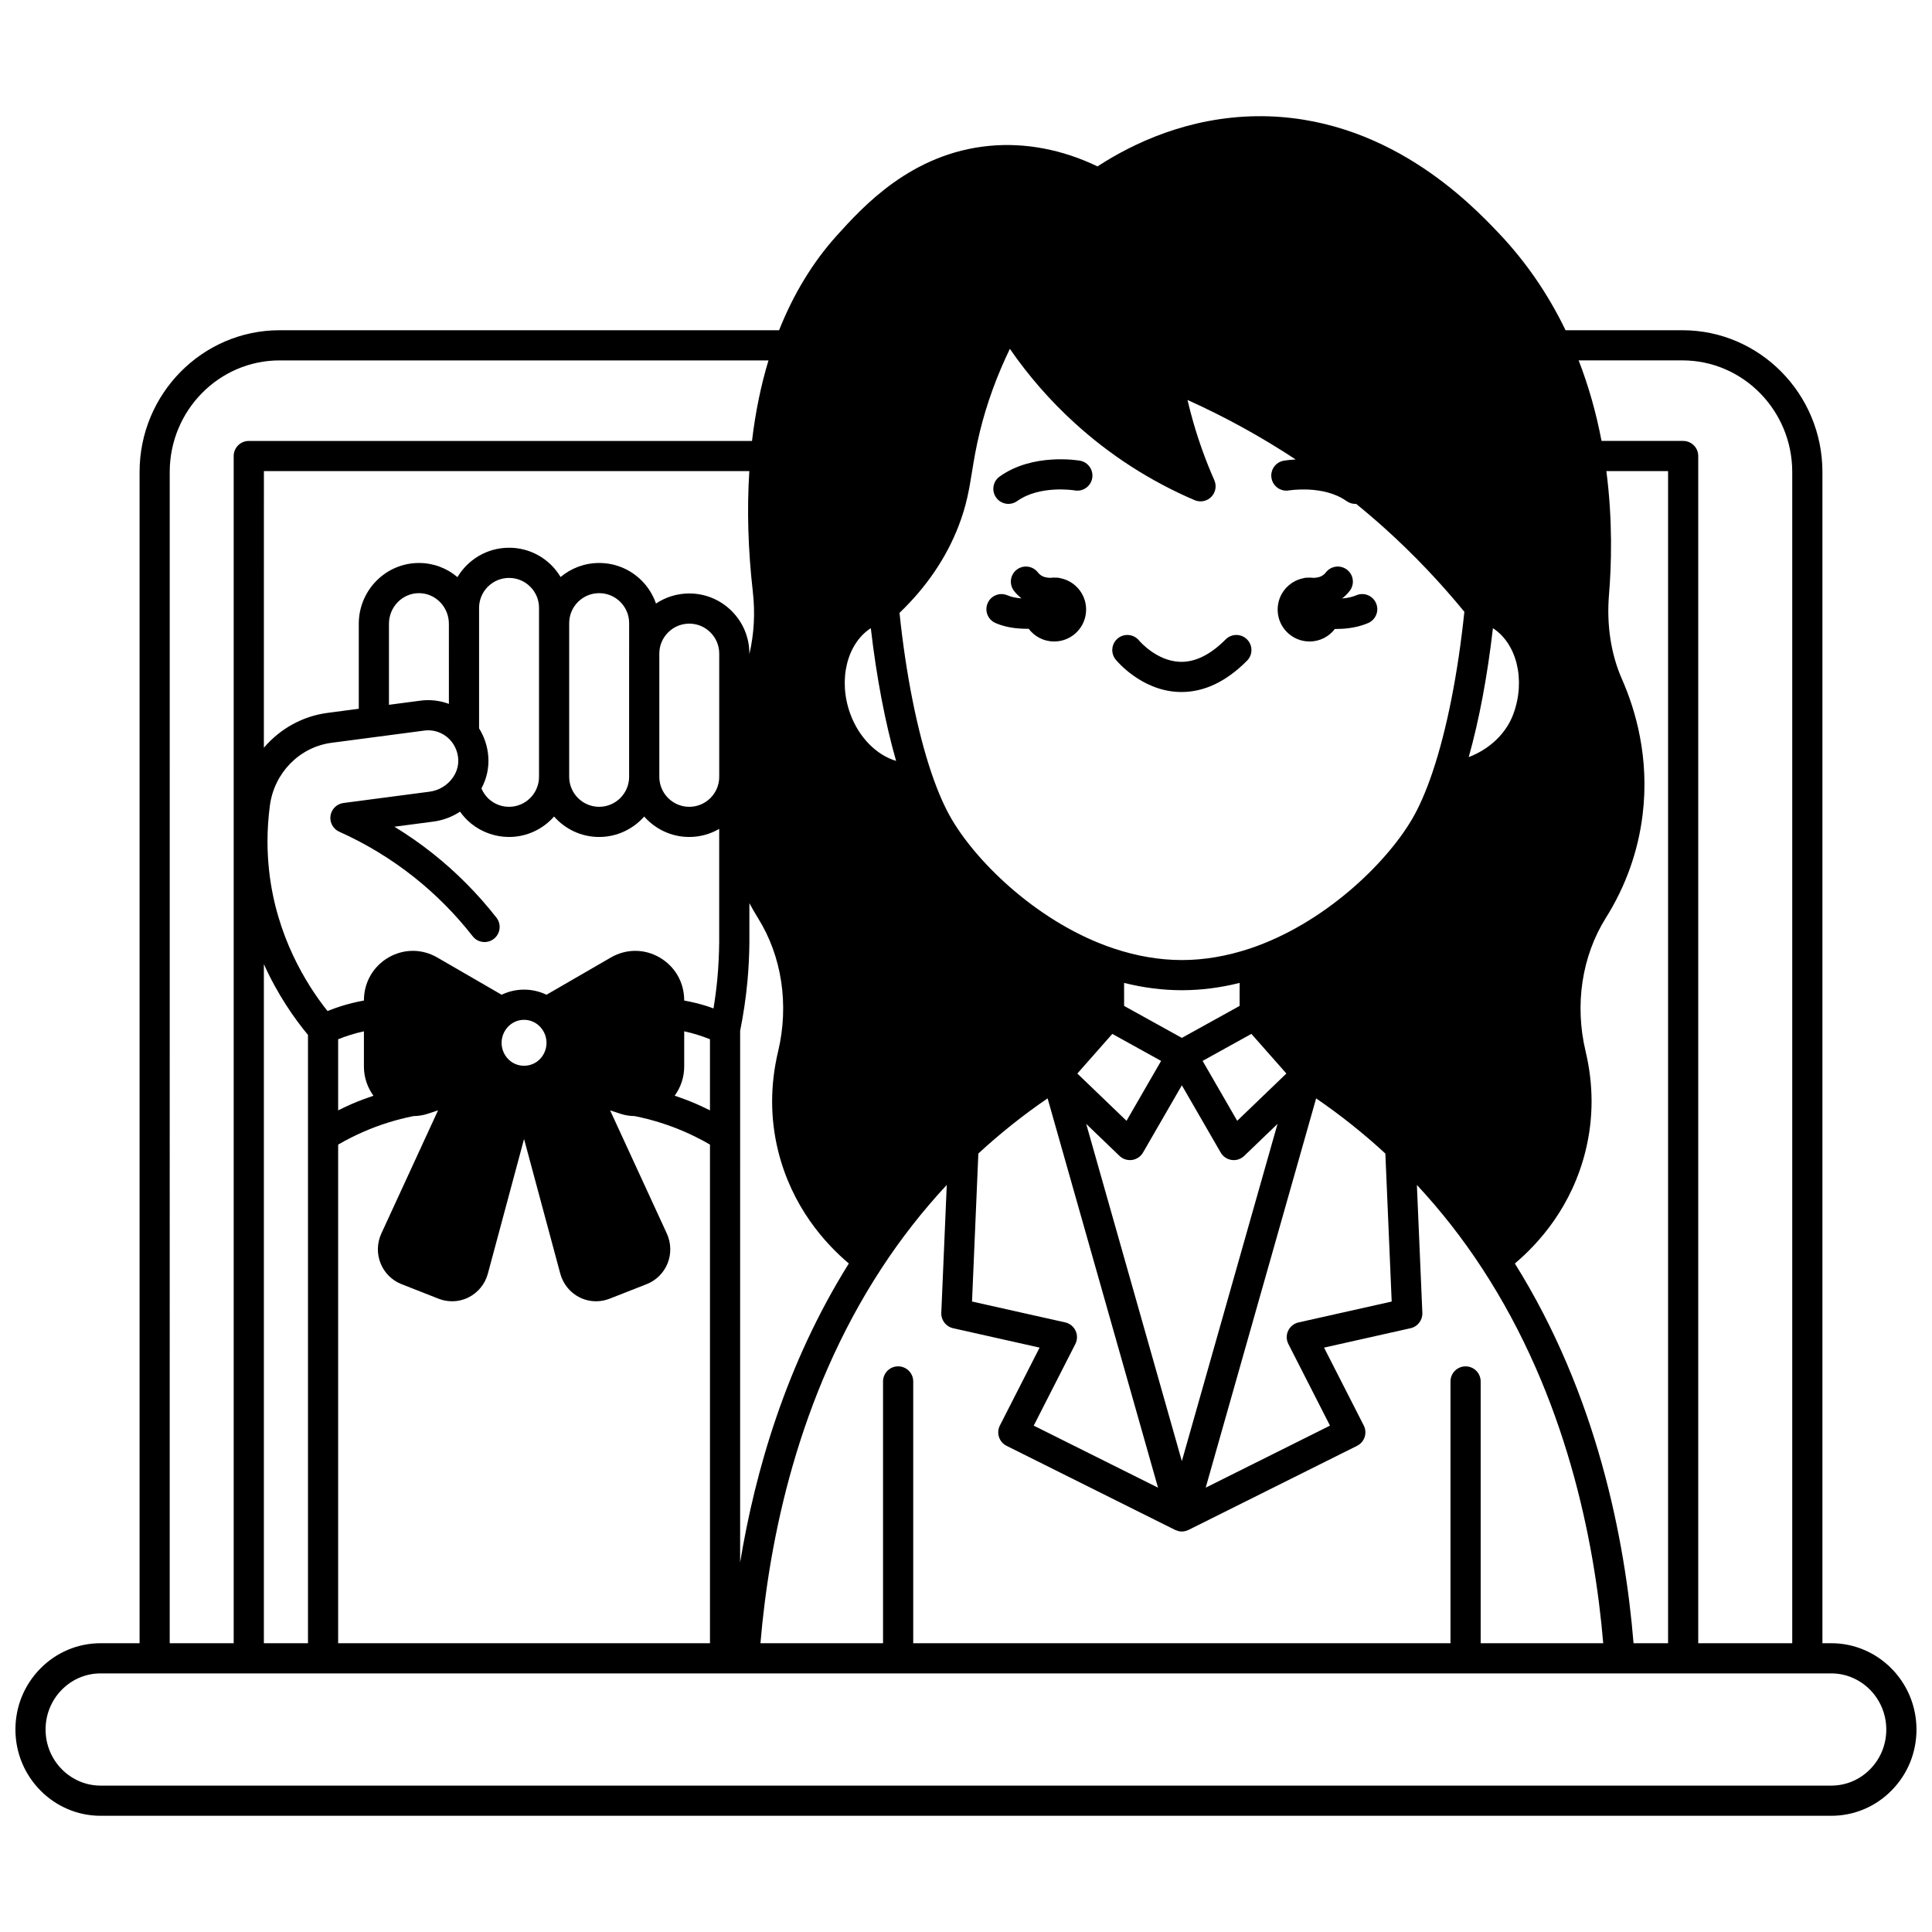 <?xml version="1.0" encoding="UTF-8"?>
<!-- Uploaded to: ICON Repo, www.svgrepo.com, Generator: ICON Repo Mixer Tools -->
<svg width="800px" height="800px" version="1.1" viewBox="144 144 512 512" xmlns="http://www.w3.org/2000/svg">
 <defs>
  <clipPath id="a">
   <path d="m148.09 174h503.81v452h-503.81z"/>
  </clipPath>
 </defs>
 <path d="m491.05 314c2.734 0 5.172-1.309 6.719-3.332 0.125 0.004 0.25 0.012 0.375 0.012 0.512 0 1.02-0.016 1.527-0.043 2.57-0.148 4.894-0.664 6.906-1.527 2.027-0.871 2.969-3.223 2.094-5.254-0.871-2.031-3.223-2.969-5.254-2.094-1.027 0.441-2.32 0.727-3.75 0.848 0.723-0.559 1.402-1.23 2.016-2.016 1.355-1.742 1.043-4.254-0.699-5.609-1.742-1.355-4.254-1.043-5.609 0.699-0.219 0.281-0.43 0.496-0.633 0.641l-0.082 0.059c-0.793 0.598-1.777 0.738-2.594 0.754-0.332-0.039-0.668-0.066-1.012-0.066-0.117 0-0.234 0.012-0.352 0.02-0.113-0.004-0.207-0.008-0.285-0.008-0.375 0-0.73 0.066-1.074 0.164-3.856 0.793-6.754 4.203-6.754 8.293-0.008 4.672 3.781 8.461 8.461 8.461z"/>
 <path d="m425.07 297.24c-0.34-0.094-0.691-0.16-1.066-0.16-0.078 0-0.176 0.004-0.289 0.008-0.117-0.004-0.234-0.02-0.352-0.02-0.344 0-0.676 0.027-1.008 0.066-0.824-0.016-1.816-0.156-2.621-0.762-0.262-0.195-0.48-0.41-0.668-0.656-1.336-1.754-3.848-2.094-5.606-0.758-1.758 1.34-2.094 3.848-0.758 5.606 0.574 0.754 1.262 1.426 2.008 2.012-1.441-0.102-2.738-0.375-3.68-0.793-2.019-0.895-4.383 0.012-5.277 2.031-0.898 2.019 0.012 4.383 2.031 5.277 1.953 0.867 4.375 1.391 6.965 1.508 0.5 0.027 1 0.039 1.5 0.039 0.117 0 0.238-0.008 0.355-0.008 1.543 2.047 3.992 3.371 6.758 3.371 4.68 0 8.469-3.789 8.469-8.469 0-4.094-2.902-7.504-6.762-8.293z"/>
 <path d="m474.46 313.43c-1.566-1.555-4.098-1.543-5.656 0.023-4.078 4.113-8.188 6.113-12.219 5.93-6.172-0.277-10.625-5.523-10.727-5.644-1.395-1.703-3.902-1.961-5.613-0.574-1.715 1.391-1.977 3.91-0.586 5.625 0.27 0.328 6.668 8.09 16.469 8.578 0.332 0.016 0.66 0.023 0.988 0.023 6.062 0 11.898-2.789 17.367-8.305 1.559-1.57 1.547-4.102-0.023-5.656z"/>
 <path d="m430.2 266.09c-0.504-0.09-12.461-2.109-21.281 4.191-1.797 1.285-2.215 3.781-0.93 5.578 0.781 1.094 2.008 1.676 3.258 1.676 0.805 0 1.617-0.242 2.32-0.746 6.027-4.309 15.078-2.852 15.254-2.824 2.168 0.387 4.238-1.07 4.625-3.242 0.379-2.176-1.07-4.25-3.246-4.633z"/>
 <g clip-path="url(#a)">
  <path d="m629.31 579.47h-2.348v-310.38c0-20.719-16.641-37.574-37.098-37.574h-30.977c-4.609-9.555-10.539-18.199-17.699-25.727-7.398-7.773-29.895-31.379-64.164-30.992-18.055 0.234-32.617 7.078-42.176 13.301-9.285-4.473-19.141-6.352-28.652-5.445-20.746 1.977-33.539 16.141-40.414 23.754-6.359 7.039-11.496 15.484-15.32 25.113l-132.37-0.004c-20.461 0-37.105 16.855-37.105 37.574v310.38h-10.309c-6.043 0-11.723 2.387-15.992 6.719-4.254 4.32-6.598 10.055-6.598 16.152 0 12.605 10.133 22.863 22.59 22.863h458.62c6.043 0 11.723-2.387 15.988-6.715 4.258-4.309 6.602-10.043 6.602-16.145 0.004-12.613-10.129-22.875-22.586-22.875zm-10.348-310.38v310.38h-24.91v-314.62c0-2.207-1.789-4-4-4h-21.629c-1.426-7.496-3.461-14.637-6.062-21.344h27.5c16.047 0.004 29.102 13.273 29.102 29.582zm-42.055 310.38c-2.258-27.496-9.68-65.809-31.453-100.63 6.379-5.379 15.117-15.082 18.754-29.93 2.102-8.598 2.102-17.438-0.004-26.281-2.949-12.34-1-25.227 5.348-35.352 5.273-8.41 8.559-17.605 9.758-27.336 1.867-15.219-1.93-27.922-5.449-35.902-2.93-6.633-4.129-14.387-3.461-22.422 0.656-7.883 1.004-19.641-0.695-32.77h16.352v310.62zm-44.512-73.371c-2.207 0-4 1.789-4 4v69.375l-142.38-0.004v-69.375c0-2.207-1.789-4-4-4-2.207 0-4 1.789-4 4v69.375h-32.488c2.312-27.32 9.871-65.379 32.078-99.336 5.152-7.898 10.949-15.301 17.297-22.113l-1.449 33.895c-0.082 1.934 1.23 3.648 3.121 4.074l22.93 5.141-10.523 20.641c-0.484 0.949-0.57 2.055-0.234 3.066 0.332 1.012 1.059 1.852 2.012 2.324l44.652 22.281c0.047 0.023 0.098 0.031 0.145 0.051 0.191 0.086 0.391 0.156 0.59 0.215 0.078 0.02 0.152 0.047 0.234 0.062 0.27 0.055 0.539 0.094 0.812 0.094h0.004 0.004c0.273 0 0.543-0.039 0.812-0.094 0.078-0.016 0.156-0.039 0.234-0.062 0.203-0.055 0.398-0.125 0.59-0.215 0.047-0.02 0.098-0.027 0.145-0.051l44.652-22.281c0.953-0.477 1.68-1.312 2.012-2.324 0.332-1.012 0.25-2.117-0.234-3.066l-10.523-20.641 22.93-5.141c1.887-0.426 3.203-2.141 3.121-4.074l-1.449-33.895c6.344 6.812 12.145 14.215 17.297 22.117 22.211 33.965 29.773 72.016 32.086 99.332h-32.48v-69.375c0-2.207-1.793-3.996-4-3.996zm-298.78 73.371v-132.14c2.176-1.262 4.438-2.41 6.746-3.414 4.223-1.84 8.66-3.227 13.203-4.137 1.324-0.016 2.633-0.23 3.891-0.652l2.633-0.871-15.039 32.664c-1.141 2.488-1.207 5.371-0.18 7.91 1.016 2.508 3.035 4.508 5.531 5.481l9.852 3.871c1.141 0.445 2.348 0.668 3.551 0.668 1.512 0 3.023-0.352 4.398-1.047 2.5-1.262 4.352-3.547 5.086-6.269l9.594-35.691 9.602 35.695c0.734 2.723 2.586 5.004 5.086 6.266 1.375 0.695 2.887 1.047 4.398 1.047 1.203 0 2.41-0.223 3.559-0.672l9.84-3.863c2.504-0.98 4.523-2.977 5.539-5.484 1.027-2.539 0.961-5.422-0.184-7.918l-15.035-32.656 2.617 0.867c1.262 0.422 2.57 0.637 3.887 0.652 4.543 0.91 8.988 2.297 13.215 4.137 2.309 1.004 4.566 2.152 6.746 3.414v132.14zm-19.684 0v-179.96c3.734 8.266 8.234 14.598 11.688 18.75v161.21zm271.5-79.301 11.031 21.637-32.941 16.438 29.27-103.16c6.484 4.438 12.629 9.336 18.344 14.617l1.676 39.223-24.695 5.535c-1.207 0.27-2.219 1.082-2.742 2.199-0.523 1.113-0.504 2.414 0.059 3.516zm-28.227 31.043-25.348-89.367c0.77 0.738 1.539 1.477 2.305 2.215l6.516 6.262c0.887 0.852 2.113 1.25 3.332 1.078 1.215-0.172 2.289-0.895 2.902-1.961l10.293-17.824 10.293 17.824c0.613 1.062 1.684 1.785 2.898 1.961 1.219 0.18 2.445-0.223 3.332-1.074 2.945-2.828 5.891-5.656 8.832-8.484zm-28.168-34.562c-0.527-1.117-1.539-1.93-2.742-2.199l-24.695-5.535 1.676-39.223c5.719-5.285 11.871-10.184 18.352-14.617l29.262 103.17-32.941-16.438 11.031-21.637c0.562-1.102 0.582-2.402 0.059-3.519zm-102.37-187.38c2.117 0 4.109 0.828 5.609 2.328s2.328 3.492 2.328 5.609v32.66c0 4.383-3.562 7.945-7.938 7.945s-7.938-3.566-7.938-7.945v-32.656c0-4.379 3.559-7.941 7.938-7.941zm130.54 109.78-15.305-8.473-0.004-6.098c5.148 1.285 10.277 1.938 15.309 1.938s10.164-0.652 15.309-1.938l-0.004 6.098zm-75.73-73.402c-5.164-1.543-9.863-6.199-12.16-12.516-3.277-9.035-0.809-18.617 5.457-22.66 1.504 12.98 3.82 25.125 6.703 35.176zm57.684 49.711c-19.418-6.484-35.84-22.238-42.879-34.133-1.914-3.223-3.746-7.402-5.449-12.418-3.785-11.184-6.766-26.18-8.453-42.395 7.094-6.789 12.375-14.527 15.664-23.047 2.113-5.481 2.781-9.586 3.551-14.34 0.516-3.164 1.047-6.438 2.09-10.688 1.805-7.367 4.469-14.707 7.941-21.895 4.934 7.148 10.645 13.699 17.043 19.535 9.418 8.609 20.152 15.527 31.91 20.566 1.512 0.648 3.262 0.305 4.418-0.863 1.156-1.168 1.477-2.926 0.812-4.426-2.18-4.93-4.051-10.086-5.562-15.328-0.562-1.953-1.082-3.934-1.547-5.934 10.035 4.516 19.605 9.793 28.668 15.773-1.824 0.098-3.016 0.297-3.168 0.324-2.172 0.383-3.617 2.449-3.238 4.621 0.375 2.172 2.445 3.625 4.617 3.258 0.094-0.016 9.211-1.504 15.266 2.82 0.703 0.504 1.516 0.746 2.32 0.746 0.07 0 0.141-0.02 0.207-0.023 2.656 2.16 5.266 4.383 7.812 6.684 7.457 6.723 14.473 14.102 20.887 21.934-1.684 16.254-4.648 31.246-8.406 42.414-0.039 0.094-0.062 0.195-0.098 0.289-1.703 5.008-3.531 9.176-5.441 12.395-7.043 11.898-23.465 27.652-42.879 34.133-6.086 2.031-12.16 3.062-18.047 3.062-5.879-0.004-11.949-1.035-18.039-3.066zm105.93-62.23c-1.902 5.231-6.293 9.379-11.863 11.512 2.769-9.844 4.949-21.453 6.414-34.168 6.258 4.047 8.727 13.625 5.449 22.656zm-112.87 92.293c2.184-2.477 4.371-4.953 6.555-7.43l12.93 7.16-9.164 15.875-2.836-2.727c-3.398-3.266-6.797-6.535-10.195-9.801zm43.414-7.434c3.094 3.504 6.184 7.004 9.273 10.504-4.348 4.18-8.691 8.355-13.035 12.531l-9.168-15.875zm-164.91-100.78v32.656c0 4.383-3.566 7.945-7.945 7.945-4.375 0-7.938-3.566-7.938-7.945v-40.734c0-4.375 3.562-7.938 7.938-7.938 2.125 0 4.117 0.828 5.621 2.328 1.5 1.5 2.328 3.492 2.328 5.609v8.078zm-23.879-8.078v40.734c0 4.383-3.566 7.945-7.945 7.945-1.844 0-3.578-0.617-5.012-1.781-1.012-0.824-1.797-1.891-2.301-3.086 1.41-2.633 2.043-5.531 1.812-8.504-0.203-2.66-1.047-5.191-2.438-7.41v-31.938c0-4.375 3.562-7.938 7.938-7.938 2.125 0 4.117 0.828 5.621 2.328 1.5 1.5 2.328 3.492 2.328 5.609zm-23.883 21.402c-2.371-0.875-4.945-1.195-7.519-0.855l-8.363 1.102v-21.469c0-4.477 3.566-8.117 7.945-8.117 2.106 0 4.09 0.836 5.582 2.352 1.52 1.547 2.352 3.594 2.352 5.766zm-6.469 7.074c2.773-0.359 5.562 0.812 7.289 3.078 0.953 1.25 1.52 2.762 1.645 4.375 0.176 2.246-0.691 3.984-1.461 5.062-1.418 2.012-3.648 3.352-6.109 3.68l-22.832 3c-1.773 0.23-3.176 1.613-3.438 3.383s0.688 3.496 2.32 4.227c7.078 3.176 13.73 7.211 19.773 12 5.781 4.582 11.023 9.863 15.586 15.703 1.359 1.742 3.871 2.047 5.613 0.688 1.738-1.359 2.047-3.871 0.688-5.613-4.949-6.336-10.645-12.07-16.922-17.047-3.223-2.555-6.606-4.91-10.121-7.055l10.371-1.363c2.535-0.336 4.926-1.254 7.023-2.621 0.828 1.164 1.801 2.223 2.918 3.133 2.84 2.305 6.414 3.57 10.055 3.57 4.758 0 9.02-2.106 11.945-5.418 2.922 3.312 7.184 5.418 11.938 5.418 4.758 0 9.02-2.106 11.945-5.418 2.922 3.312 7.184 5.418 11.938 5.418 2.891 0 5.598-0.785 7.938-2.141v30.062c-0.031 3.184-0.195 6.414-0.48 9.59-0.25 2.664-0.602 5.316-1.027 7.93-0.602-0.215-1.195-0.445-1.805-0.637-1.949-0.609-3.945-1.09-5.961-1.461v-0.043c0-4.766-2.445-9.02-6.543-11.383-4.035-2.324-8.852-2.32-12.879 0.016l-17.07 9.875c-1.848-0.883-3.863-1.355-5.949-1.355-2.082 0-4.094 0.469-5.941 1.355l-17.066-9.875c-4.031-2.336-8.848-2.344-12.883-0.016-4.098 2.363-6.543 6.617-6.543 11.383v0.043c-2.016 0.371-4.016 0.852-5.965 1.461-1.25 0.395-2.481 0.836-3.691 1.32-5.641-7.102-13.594-19.891-15.484-37.273-0.277-2.594-0.418-5.18-0.418-7.684 0-3.121 0.215-6.324 0.637-9.512 1.152-8.664 7.867-15.5 16.332-16.613zm29.902 77.84c1.527 1.152 2.438 2.988 2.438 4.914 0 1.934-0.906 3.769-2.434 4.914-2.055 1.543-4.965 1.559-7.043-0.004-1.52-1.141-2.43-2.977-2.43-4.906 0-1.926 0.91-3.766 2.434-4.914 1.031-0.773 2.246-1.184 3.512-1.184 1.277-0.004 2.496 0.406 3.523 1.18zm-52.781 3.969c1.062-0.43 2.152-0.816 3.254-1.164 1.172-0.367 2.367-0.676 3.574-0.941v9.371c0 2.863 0.949 5.527 2.523 7.699-1.965 0.664-3.906 1.383-5.801 2.207-1.199 0.523-2.379 1.09-3.551 1.676zm91.707 7.262v-9.371c1.203 0.266 2.398 0.574 3.57 0.941 1.105 0.348 2.195 0.738 3.258 1.164v18.848c-1.172-0.586-2.352-1.152-3.551-1.676-1.895-0.824-3.836-1.547-5.801-2.207 1.574-2.172 2.523-4.836 2.523-7.699zm14.824-9.5c0.863-4.269 1.516-8.672 1.934-13.117 0.309-3.402 0.484-6.852 0.516-10.289v-10.422c0.715 1.324 1.461 2.641 2.269 3.93 6.34 10.113 8.289 23 5.344 35.355-2.109 8.855-2.113 17.695-0.016 26.277 3.633 14.824 12.375 24.539 18.758 29.926-16.559 26.48-24.812 54.988-28.809 79.227zm3.363-116.33c0.652 5.613 0.316 11.211-0.918 16.535v-0.172c0-4.254-1.66-8.25-4.668-11.266-3.012-3.012-7.012-4.672-11.266-4.672-3.258 0-6.289 0.988-8.816 2.672-0.777-2.258-2.051-4.336-3.789-6.078-3.012-3.012-7.016-4.672-11.273-4.672-3.883 0-7.445 1.402-10.215 3.719-0.664-1.109-1.457-2.148-2.394-3.086-3.012-3.012-7.016-4.672-11.273-4.672-5.809 0-10.883 3.133-13.668 7.785-2.863-2.422-6.43-3.746-10.203-3.746-8.793 0-15.945 7.227-15.945 16.113v22.523l-8.281 1.09c-6.715 0.883-12.648 4.285-16.871 9.238l0.008-73.309h128.64c-0.648 10.188-0.336 20.93 0.938 31.996zm-154.53-31.758c0-16.309 13.059-29.578 29.109-29.578h129.57c-2.008 6.637-3.477 13.777-4.367 21.344h-133.36c-2.207 0-4 1.789-4 4v314.62l-16.953-0.004zm450.62 343.78c-2.754 2.797-6.414 4.336-10.297 4.336h-458.63c-8.047 0-14.594-6.668-14.594-14.863 0-3.984 1.527-7.727 4.297-10.539 2.754-2.797 6.414-4.336 10.297-4.336h458.62c8.047 0 14.594 6.672 14.594 14.875 0.004 3.984-1.52 7.723-4.293 10.527z"/>
 </g>
</svg>